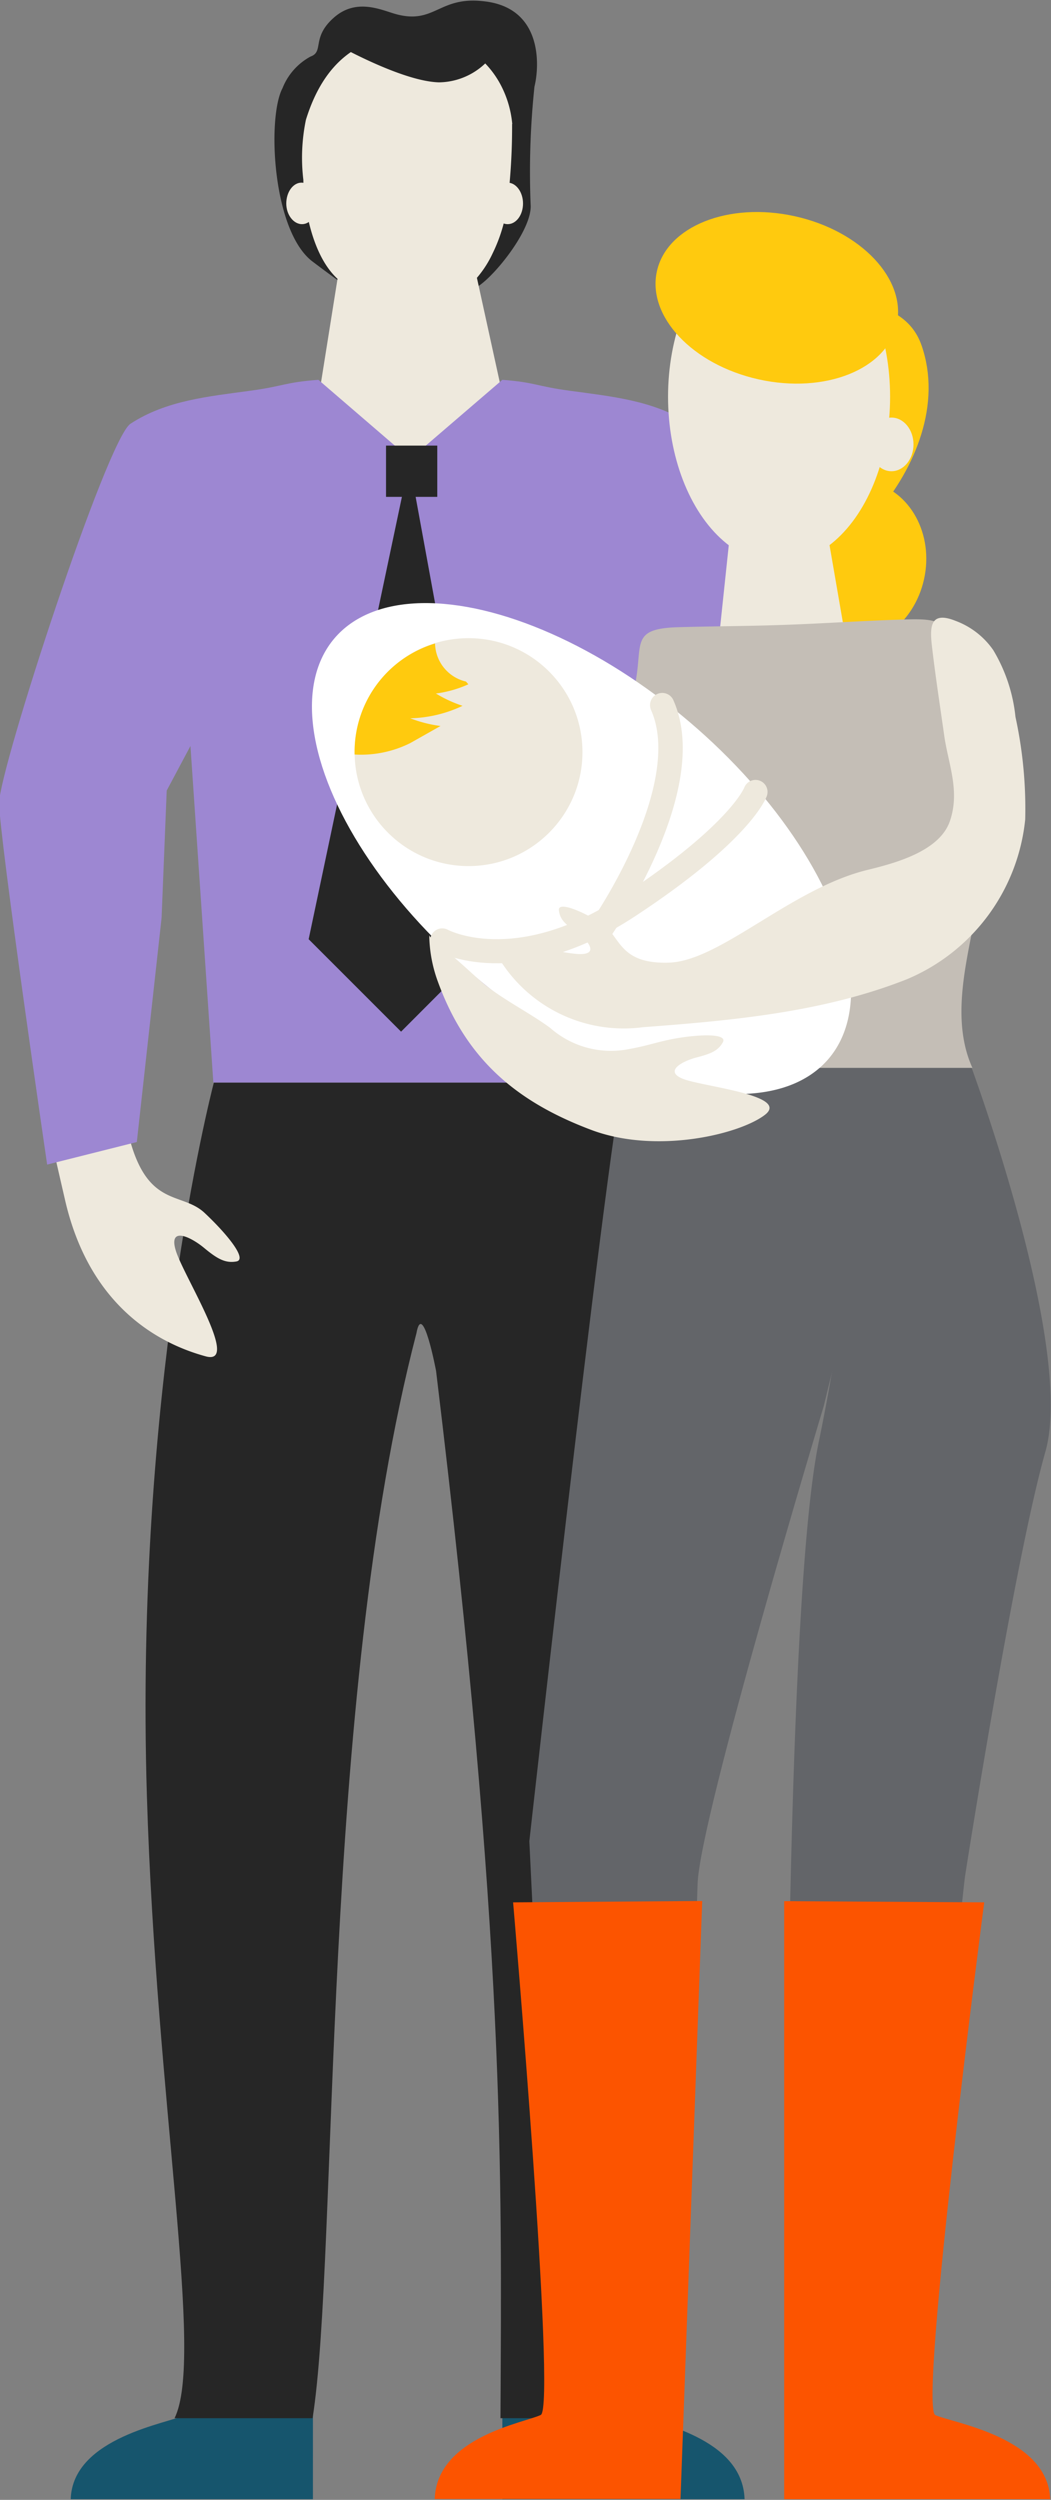 <svg id="Families" xmlns="http://www.w3.org/2000/svg" viewBox="0 0 61.53 146.31"><rect x="0" y="0" width="61.53" height="146.31" fill="#808080" stroke="none"/><defs><style>.cls-1{fill:#262626;}.cls-2{fill:#eee9dd;}.cls-3{fill:#16556d;}.cls-4{fill:#9d87d2;}.cls-5{fill:#ffca0e;}.cls-6{fill:#636569;}.cls-7{fill:#fc5400;}.cls-8{fill:#c4beb6;}.cls-9{fill:#fff;}.cls-10,.cls-11{fill:none;stroke:#eee9dd;stroke-linecap:round;stroke-linejoin:round;}.cls-10{stroke-width:1.41px;}.cls-11{stroke-width:1.43px;}</style></defs><title>Families</title><path class="cls-1" d="M72.24,18.59c1-.65,3.08-3.24,3.07-4.68a47.6,47.6,0,0,1,.22-7c.31-1.27.46-4.65-3-5-2.58-.29-2.84,1.35-5.06.77-.82-.21-2.32-1-3.67.18s-.57,2-1.38,2.29A3.61,3.61,0,0,0,60.78,7c-.91,1.71-.6,8.37,1.76,10.15,4.15,3.14,3.62,2.26,3.62,2.26" transform="translate(-44.24 -1.84)"/><path class="cls-2" d="M74.23,9.1A6.08,6.08,0,0,0,73.65,7a5.55,5.55,0,0,0-5.13-3.15c-3.32,0-5.35,1.71-6.37,5A10.93,10.93,0,0,0,62,12.37c0,1,.34,4.26,2,5.79l-1.37,8.6c5.8,3.6,11.39-.17,11.39-.17L72.16,18.1a6.2,6.2,0,0,0,.92-1.43A9.31,9.31,0,0,0,74,13.29a36.67,36.67,0,0,0,.22-4.19" transform="translate(-44.24 -1.84)"/><path class="cls-2" d="M62.81,13.75c0,.67-.4,1.21-.89,1.21S61,14.42,61,13.75s.4-1.22.89-1.22.89.55.89,1.22" transform="translate(-44.24 -1.84)"/><path class="cls-2" d="M74.86,13.75c0,.67-.4,1.21-.9,1.21s-.89-.54-.89-1.21.4-1.22.89-1.22.9.55.9,1.22" transform="translate(-44.24 -1.84)"/><path class="cls-1" d="M63.68,4.3s4,2.3,6.26,2.36a4,4,0,0,0,3.38-1.95s-2.56-1.83-4.95-1.53A24.52,24.52,0,0,0,63.68,4.3Z" transform="translate(-44.24 -1.84)"/><path class="cls-3" d="M55.9,138.58s0,4.15-.85,4.61-6.56,1.28-6.67,4.92l14.18,0v-9.58" transform="translate(-44.24 -1.84)"/><path class="cls-3" d="M80.32,138.58s.48,4.15,1.32,4.61,6.08,1.28,6.19,4.92l-14.18,0v-9.58" transform="translate(-44.24 -1.84)"/><path class="cls-1" d="M83.68,107C84.4,83.39,80,66.09,79.76,65.2h-23c-.23.89-4.64,18.19-3.92,41.75.55,18.12,3.37,32.85,1.62,36.42h8.08c1.53-9.69.44-41.79,6.08-63.5.36-2,1.15,2.21,1.15,2.21,4.07,33.62,3.84,46.71,3.77,61.29h8.62c-1.88-3.36,1-18.11,1.51-36.42" transform="translate(-44.24 -1.84)"/><path class="cls-2" d="M56.27,81.22c2.07.58-1.22-4.6-1.72-6.13s.87-.85,1.63-.22,1.24.92,1.9.8-.54-1.6-1.86-2.84-3.27-.31-4.36-4.22S54.16,58,53.69,51.92a17.49,17.49,0,0,1,2.7-10.49c.86-1.48,2.27-3,2.83-4.61.76-2.22.52-5.41.46-7.77,0-1.11-.2-2.41-1.11-3a2.89,2.89,0,0,0-2.2-.19A4.52,4.52,0,0,0,53.93,27c-4.58,4.7-7.5,14.74-8.43,21.4-1.13,8,1,16.94,2.55,23.68S54.2,80.65,56.27,81.22Z" transform="translate(-44.24 -1.84)"/><path class="cls-4" d="M54,48.11l1.39-2.61,1.34,19.7H79.82l1.34-19.7,1.39,2.61L85.15,47c2.59-1.06,7.56-5.31,7.56-5.31S86,27.55,84.6,26.64c-2.09-1.37-4.6-1.6-7-1.93-2-.27-2-.49-3.95-.64L68.26,28.7l-5.38-4.63c-2,.15-2,.37-4,.64-2.4.33-4.91.56-7,1.93-1.39.91-7.69,20.24-7.69,22.19S47,70,47,70l5.25-1.32,1.45-13.12Z" transform="translate(-44.24 -1.84)"/><polygon class="cls-1" points="23.48 60.38 18.07 54.97 23.96 27.04 29.04 54.81 23.48 60.38"/><ellipse class="cls-5" cx="94.15" cy="34.81" rx="4.89" ry="4.28" transform="translate(-4.43 117.37) rotate(-77.51)"/><path class="cls-6" d="M92.47,84.12s-7.29,24.15-7.39,28-1.72,35.52-1.72,35.52l-6.3-.19-1.83-37.85S80.33,63.8,81,63.86,97.37,64,97.37,64Z" transform="translate(-44.24 -1.84)"/><path class="cls-6" d="M101,64s6.2,16.61,4.44,22.81-4.51,23.59-4.7,24.83-3.68,36.2-3.68,36.2l-6.78.1s-.42-51.09,1.93-61.88A129.93,129.93,0,0,0,94.77,64Z" transform="translate(-44.24 -1.84)"/><path class="cls-7" d="M74.28,113.18s2.54,29.55,1.62,30-6.09,1.28-6.21,4.92l14.39,0,1.27-35" transform="translate(-44.24 -1.84)"/><path class="cls-7" d="M101.86,113.18S98,142.73,99,143.19s6.6,1.28,6.72,4.92l-15.57,0v-35" transform="translate(-44.24 -1.84)"/><path class="cls-5" d="M87.16,15.21s1.72-.88,3.4,1.94,6.44,1.49,7.63,4.9-.33,7.15-2.66,9.87l-1.65,2.15-4-.68s-1.37-4.13-.5-5.15c0,0,4.55-.2,3.41-2.73s-3.65.65-3.65.65L88,25.87l1.82-4.37s-3.93-1.15-4.18-3.73,1.52-2.56,1.52-2.56" transform="translate(-44.24 -1.84)"/><ellipse class="cls-2" cx="45.61" cy="23.22" rx="6.5" ry="9.75"/><ellipse class="cls-2" cx="52.19" cy="26.01" rx="1.29" ry="1.57"/><path class="cls-2" d="M94.14,26.78a3.92,3.92,0,0,0-4-3.6,4.31,4.31,0,0,0-4.46,3.39A7.07,7.07,0,0,0,85.61,29c0,.67.24,2.91,1.38,3.95l-.62,5.87a6.49,6.49,0,0,0,7.29-.12l-1-5.79a4.23,4.23,0,0,0,.64-1A6.26,6.26,0,0,0,94,29.63a24.69,24.69,0,0,0,.15-2.85" transform="translate(-44.24 -1.84)"/><path class="cls-8" d="M80.78,54a6.88,6.88,0,0,1,1.08.93c1,1.21.9,3,.69,4.6s-.33,3.19-.45,4.81h19.07c-1.16-2.55-.49-5.58,0-8.09.37-1.76-.13-3.22.32-5a11.21,11.21,0,0,0,0-5.34c-.42-1.7-1.21-3.29-1.55-5-.47-2.36,0-2.88-2.48-2.82s-5,.25-7.56.33c-2,.07-4,.07-6,.13-2.79.09-2,1-2.48,3.35a20.33,20.33,0,0,1-1.83,4.61c-1,2.11-1.27,5.26.6,7.06C80.41,53.71,80.6,53.86,80.78,54Z" transform="translate(-44.24 -1.84)"/><ellipse class="cls-5" cx="89.72" cy="19.27" rx="4.89" ry="7.19" transform="translate(7.26 100.86) rotate(-77.51)"/><ellipse class="cls-9" cx="78.28" cy="51.5" rx="9.74" ry="18.99" transform="translate(-55.9 75.93) rotate(-49.62)"/><circle class="cls-2" cx="27.43" cy="44.02" r="6.67"/><path class="cls-10" d="M70.13,56.88s4.28,2.35,10.9-2,7.44-6.69,7.44-6.69" transform="translate(-44.24 -1.84)"/><path class="cls-11" d="M79.49,56.11s5.67-8.17,3.52-13" transform="translate(-44.24 -1.84)"/><path class="cls-2" d="M84.27,65c-1.22-.46-.06-1.06.75-1.27s1.26-.38,1.54-.89-1.29-.48-2.78-.22c-1,.18-1.65.43-2.67.61A5.39,5.39,0,0,1,76.45,62c-1.19-.88-2.87-1.71-4-2.68-.52-.45-1-.91-1.55-1.38-.22-.2-1.53-1.15-1.53-1.38a8.18,8.18,0,0,0,.5,2.72c1.63,4.49,4.52,7,8.93,8.67,3.83,1.47,8.74.28,10.22-.86S85.5,65.45,84.27,65Z" transform="translate(-44.24 -1.84)"/><path class="cls-2" d="M73.39,57.83c-.88-1.44,3.57-.17,4.78-.15s.42-.87-.21-1.31-.94-.72-1-1.25,1.27,0,2.45.73,1,2.43,4,2.33S90.54,53.86,95,52.76c1.64-.4,4.24-1.09,4.85-2.86s-.1-3.37-.33-5-.5-3.38-.7-5.07c-.15-1.22-.2-2.28,1.37-1.65a4.65,4.65,0,0,1,2.2,1.71,9.48,9.48,0,0,1,1.3,3.91,25.28,25.28,0,0,1,.57,6,11.39,11.39,0,0,1-6.92,9.35c-4.9,1.94-10.24,2.42-15.46,2.81A8.56,8.56,0,0,1,73.39,57.83Z" transform="translate(-44.24 -1.84)"/><rect class="cls-1" x="22.6" y="26.08" width="3" height="3"/><path class="cls-5" d="M71.52,41.73a2.34,2.34,0,0,1-1.81-2.23A6.63,6.63,0,0,0,65,46a6.46,6.46,0,0,0,3.26-.67l1.77-1a7.65,7.65,0,0,1-1.77-.45,7.57,7.57,0,0,0,3.06-.73,7.53,7.53,0,0,1-1.56-.72,6.72,6.72,0,0,0,1.9-.54Z" transform="translate(-44.24 -1.84)"/></svg>